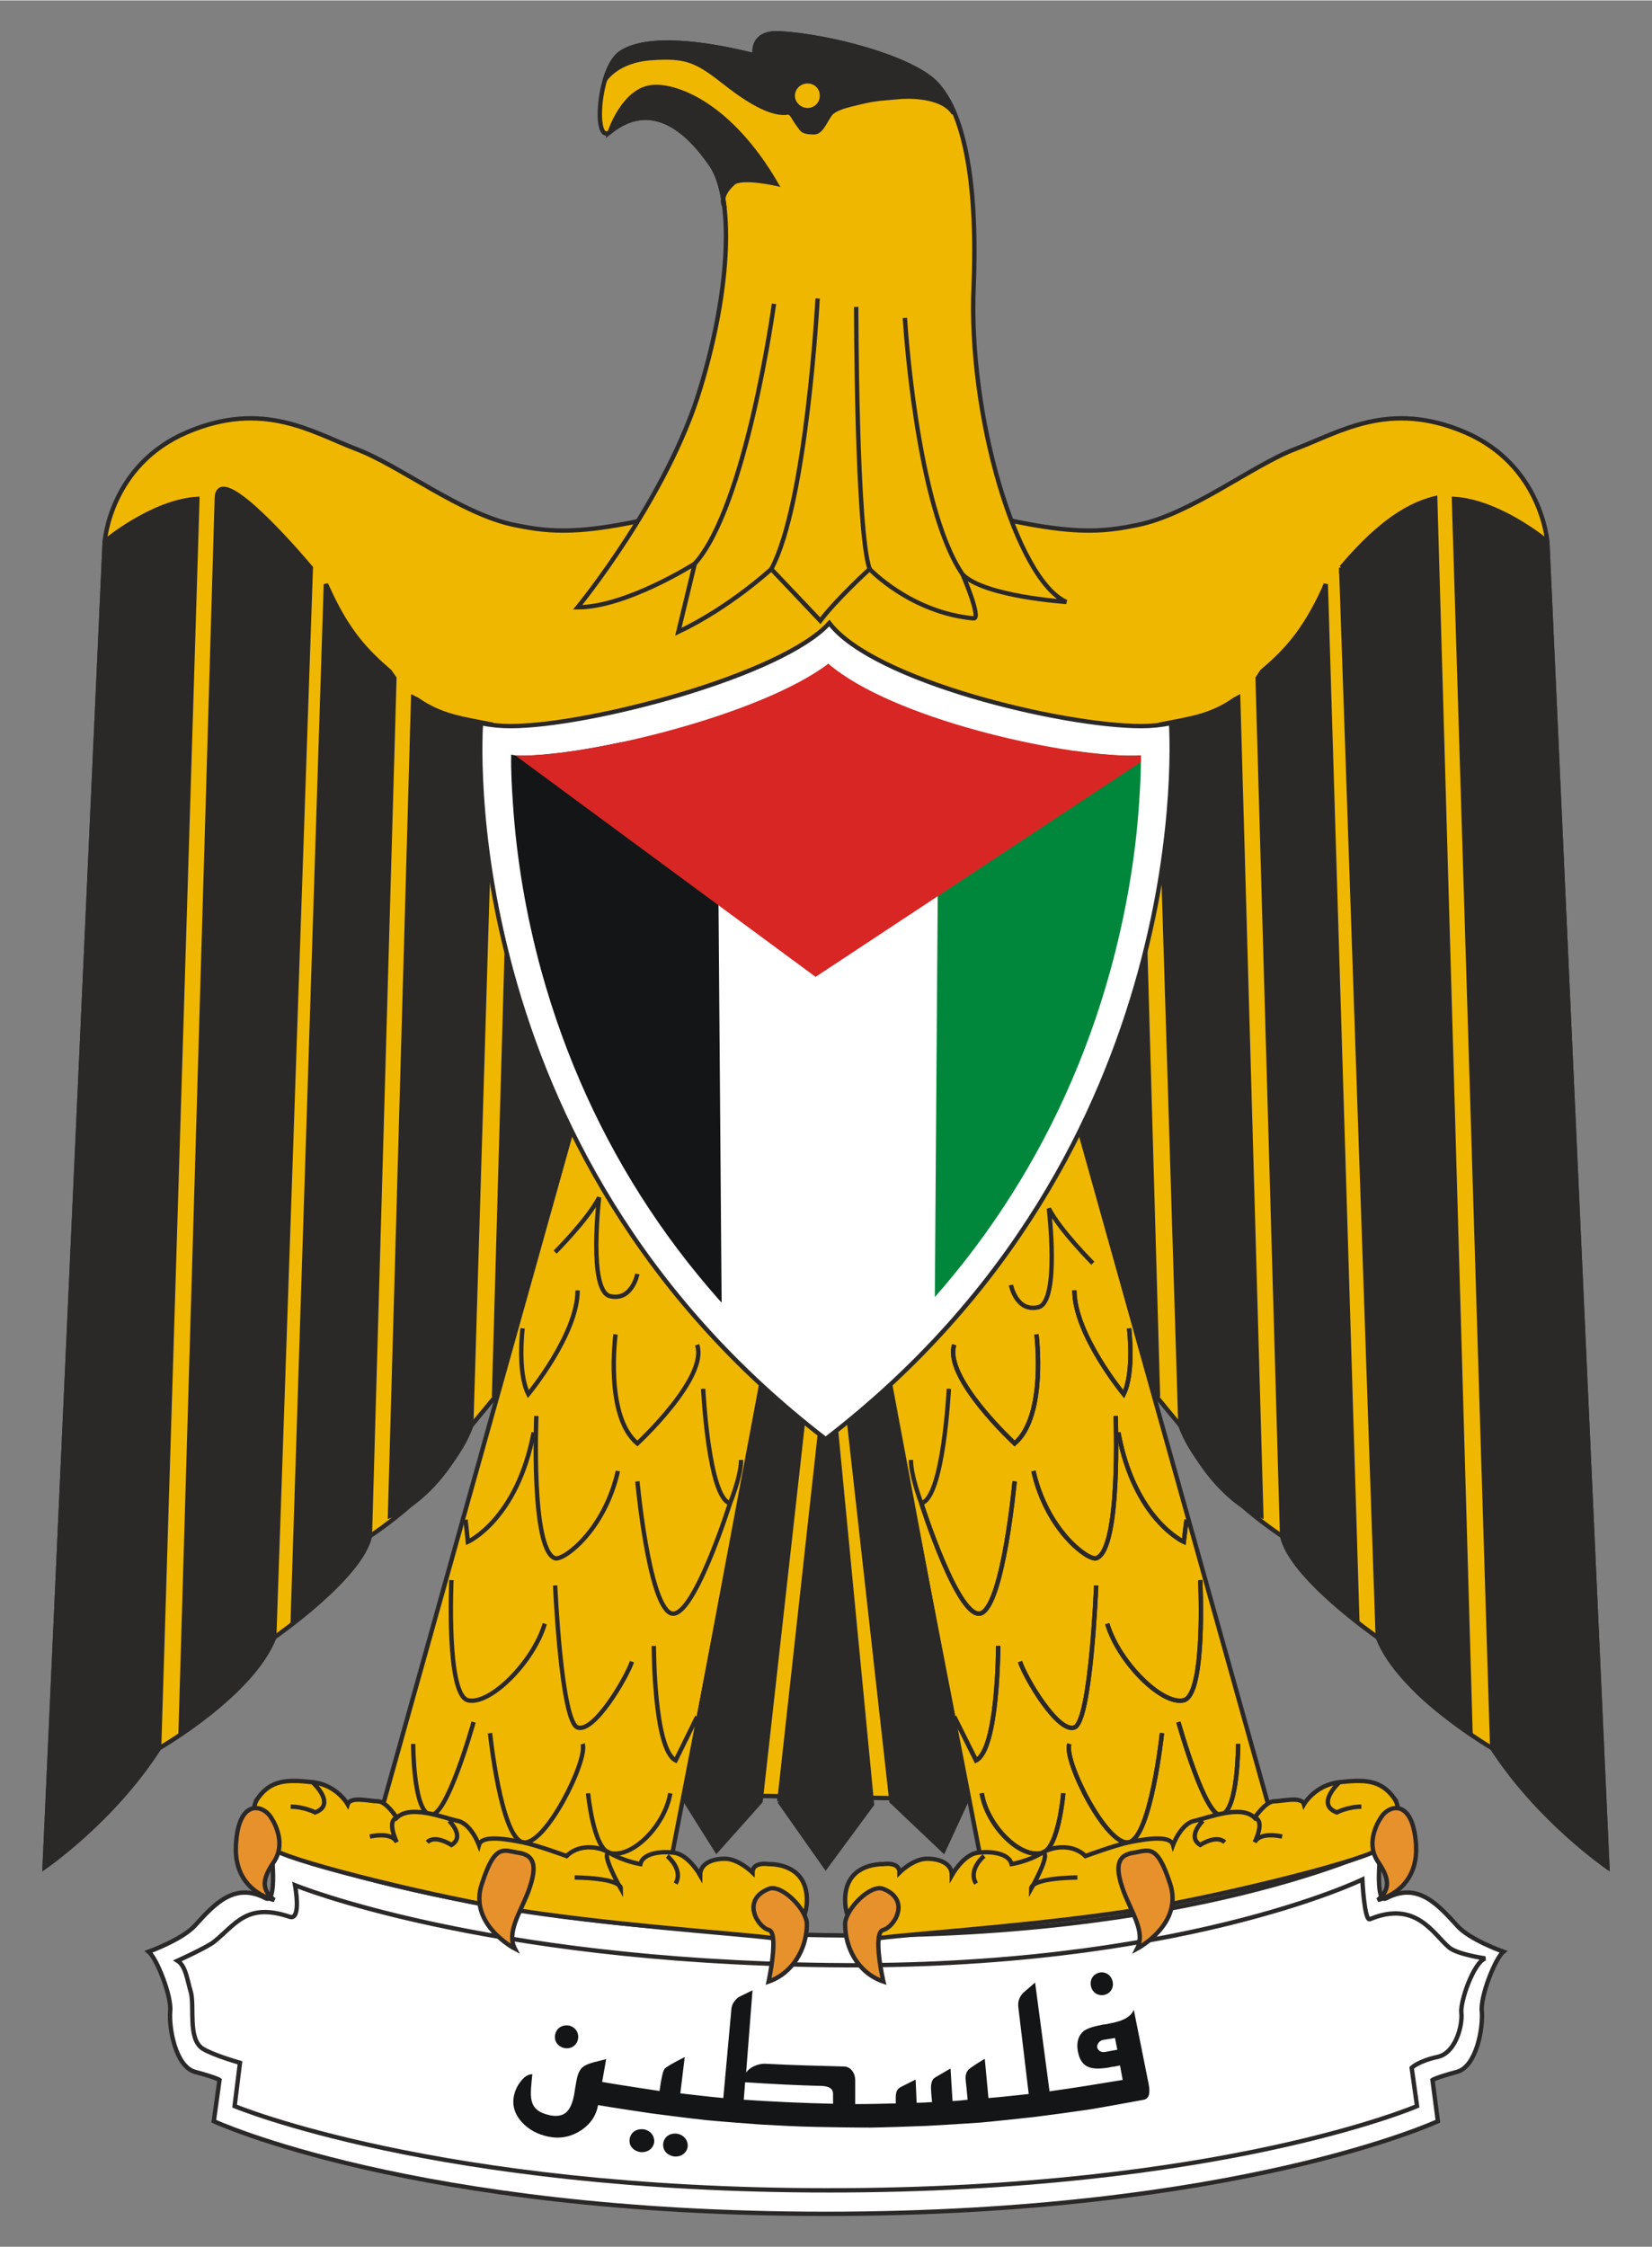 <?xml version="1.0" encoding="iso-8859-1"?>
<!DOCTYPE svg PUBLIC "-//W3C//DTD SVG 1.0//EN" "http://www.w3.org/TR/2001/REC-SVG-20010904/DTD/svg10.dtd">
<!-- Creator: CorelDRAW -->
<svg xmlns="http://www.w3.org/2000/svg" xmlns:odm="http://product.corel.com/CGS/11/cddns/" xmlns:corel-charset="http://product.corel.com/CGS/11/cddns/" xml:space="preserve" width="4.921in" height="6.693in" style="shape-rendering:geometricPrecision; text-rendering:geometricPrecision; image-rendering:optimizeQuality; fill-rule:evenodd"
     viewBox="0 0 4922 6692">
 <rect x="0" y="0" width="4922" height="6692" fill="#808080" stroke="none"/>
 <defs>
  <style type="text/css">
   <![CDATA[
    .str0 {stroke:#2B2828;stroke-width:13}
    .fil3 {fill:none}
    .fil2 {fill:#FFFFFF}
    .fil7 {fill:#00873B}
    .fil6 {fill:#131516}
    .fil1 {fill:#2B2828}
    .fil8 {fill:#D82624}
    .fil4 {fill:#E7912D}
    .fil0 {fill:#EFB700}
    .fil5 {fill:#FFFFFF}
   ]]>
  </style>
 </defs>
 <g id="Layer_x0020_1">
  <defs>
   <clipPath id="id0">
    <path d="M3399 2249c-9,1 -19,1 -29,1 -214,0 -711,-110 -902,-274 -201,152 -706,274 -916,274 -10,0 -20,-1 -29,-3 -1,48 2,98 5,143 11,169 40,338 85,502 142,513 432,949 847,1280 416,-331 706,-768 848,-1281 45,-164 75,-333 86,-502 3,-44 6,-93 5,-140z"/>
   </clipPath>
  </defs>
  <path class="fil0 str0" d="M2022 5345l830 14 -248 -1277 -270 -8 -312 1271z"/>
  <path class="fil0 str0" d="M3201 3843c49,82 316,403 316,403 63,175 303,329 303,329 25,122 285,302 285,302 65,170 341,330 341,330 156,223 343,354 343,354l-179 -3949c0,0 -17,-227 -244,-325 -228,-98 -375,0 -506,49 -129,49 -312,195 -472,227 -162,33 -276,33 -928,-162 -650,195 -764,195 -926,162 -160,-32 -343,-178 -474,-227 -129,-49 -276,-147 -504,-49 -228,98 -244,325 -244,325l-179 3949c0,0 187,-131 341,-354 0,0 278,-160 343,-330 0,0 260,-180 285,-302 0,0 240,-154 302,-329 0,0 268,-321 317,-403l1480 0z"/>
  <path class="fil1 str0" d="M4446 5207c140,216 343,354 343,354l-179 -3949c0,0 -142,-119 -278,-127l0 2 114 3720 0 0z"/>
  <path class="fil1 str0" d="M3996 1690c93,-110 183,-184 280,-207l105 3671c0,0 -178,-82 -276,-277l-109 -3187z"/>
  <path class="fil1 str0" d="M3820 4575l-73 -2556 13 -20c70,-59 125,-118 183,-243l7 -17c31,1030 63,2057 94,3088 -79,-73 -153,-120 -224,-252z"/>
  <path class="fil1 str0" d="M3517 4245l-64 -2079 5 -9c83,-17 148,-23 220,-74l11 -6 69 2438c0,0 -141,-45 -241,-270z"/>
  <path class="fil1 str0" d="M3450 4156l-53 -1859 -4 -9c-130,67 -346,25 -346,25l154 1530c49,97 249,313 249,313z"/>
  <g>
   <path class="fil1 str0" d="M474 5207c-138,216 -341,354 -341,354l179 -3949c0,0 142,-119 276,-127l0 2 -114 3720 0 0z"/>
   <path class="fil1 str0" d="M926 1690c-93,-110 -277,-308 -280,-207 -36,1227 -72,2453 -108,3681 110,-80 232,-190 279,-287l109 -3187z"/>
   <path class="fil1 str0" d="M1102 4575l73 -2556 -14 -20c-69,-59 -125,-118 -182,-243l-8 -17 -99 3095c84,-71 148,-114 230,-259z"/>
   <path class="fil1 str0" d="M1404 4245l63 -2079 -3 -9c-83,-17 -148,-23 -221,-74l-12 -6 -69 2438c0,0 143,-45 242,-270z"/>
   <path class="fil1 str0" d="M1472 4156l53 -1859 4 -9c130,67 346,25 346,25l-154 1530c-49,97 -249,313 -249,313z"/>
  </g>
  <path class="fil2 str0" d="M2460 6594c1229,0 1824,-276 1824,-276l-16 -123c0,0 10,-7 73,-24 58,-16 78,-130 74,-180 -5,-45 40,-158 64,-178 0,0 -102,-36 -138,-78 -59,-65 -118,-130 -211,-81 -36,19 -16,-151 -16,-151 0,0 -560,277 -1651,261 -1091,-16 -1655,-261 -1655,-261 0,0 20,170 -16,151 -93,-49 -152,16 -211,81 -38,42 -138,78 -138,78 24,20 69,133 64,178 -4,50 16,164 74,180 63,17 73,24 73,24l-17 123c0,0 594,276 1823,276z"/>
  <path class="fil0 str0" d="M3168 3192l619 2213c0,0 -488,180 -862,147l-309 -1596 552 -764z"/>
  <path class="fil3 str0" d="M3364 3956c0,0 16,131 -16,196 0,0 -147,-178 -147,-309m163 113z"/>
  <path class="fil3 str0" d="M3364 3956c0,0 16,131 -16,196 0,0 -147,-178 -147,-309m163 113z"/>
  <path class="fil3 str0" d="M3088 3974c0,0 31,243 -65,325 0,0 -212,-196 -180,-294m245 -31z"/>
  <path class="fil3 str0" d="M3088 3974c0,0 31,243 -65,325 0,0 -212,-196 -180,-294m245 -31z"/>
  <path class="fil2 str0" d="M2469 6524c1171,0 1753,-251 1753,-251l-16 -114c0,0 19,-20 79,-33 53,-13 73,-95 69,-131 -4,-33 36,-149 71,-162 0,0 -84,-12 -108,-33 -46,-39 -98,-141 -235,-84 -17,9 -23,-118 -23,-118 0,0 -550,268 -1589,255 -1039,-12 -1591,-238 -1591,-238 0,0 20,106 -16,94 -128,-43 -160,22 -226,75 -22,17 -108,56 -108,56 25,16 29,59 39,91 13,44 -10,141 36,171 33,20 111,42 111,42l-16 129c0,0 599,251 1770,251z"/>
  <path class="fil3 str0" d="M2827 4136c0,0 -16,325 -82,341 0,0 -31,-80 -31,-129m113 -212z"/>
  <path class="fil3 str0" d="M3535 4526l-8 66c0,0 -147,-66 -195,-326m203 260z"/>
  <path class="fil3 str0" d="M3535 4526l-8 66c0,0 -147,-66 -195,-326m203 260z"/>
  <path class="fil3 str0" d="M3079 4381c40,178 163,267 187,260 74,-24 58,-424 58,-424m-245 164z"/>
  <path class="fil3 str0" d="M3079 4381c40,178 163,267 187,260 74,-24 58,-424 58,-424m-245 164z"/>
  <path class="fil3 str0" d="M3023 4412c0,0 -33,359 -98,392 -66,32 -180,-327 -180,-327m278 -65z"/>
  <path class="fil3 str0" d="M3023 4412c0,0 -33,359 -98,392 -66,32 -180,-327 -180,-327m278 -65z"/>
  <path class="fil3 str0" d="M3266 4722c0,0 -16,407 -65,423 -49,17 -146,-147 -162,-196m227 -227z"/>
  <path class="fil3 str0" d="M3266 4722c0,0 -16,407 -65,423 -49,17 -146,-147 -162,-196m227 -227z"/>
  <path class="fil3 str0" d="M2974 4902c0,0 0,308 -66,341l-65 -130m131 -211z"/>
  <path class="fil3 str0" d="M2974 4902c0,0 0,308 -66,341l-65 -130m131 -211z"/>
  <path class="fil3 str0" d="M3689 5194c0,0 0,196 -49,211 -47,18 -129,-276 -129,-276m178 65z"/>
  <path class="fil3 str0" d="M3689 5194c0,0 0,196 -49,211 -47,18 -129,-276 -129,-276m178 65z"/>
  <path class="fil3 str0" d="M3462 5162c0,0 -33,308 -98,325 -65,16 -196,-244 -178,-293m276 -32z"/>
  <path class="fil3 str0" d="M3462 5162c0,0 -33,308 -98,325 -65,16 -196,-244 -178,-293m276 -32z"/>
  <path class="fil3 str0" d="M3168 5341c0,0 -14,167 -64,178 -65,17 -163,-81 -179,-178m243 0z"/>
  <path class="fil3 str0" d="M3168 5341c0,0 -14,167 -64,178 -65,17 -163,-81 -179,-178m243 0z"/>
  <path class="fil3 str0" d="M3576 4706c0,0 17,341 -49,358 -65,16 -195,-115 -228,-228m277 -130z"/>
  <path class="fil3 str0" d="M3576 4706c0,0 17,341 -49,358 -65,16 -195,-115 -228,-228m277 -130z"/>
  <g>
   <path class="fil0 str0" d="M4154 5356c33,48 -16,114 -40,147 -25,33 -449,138 -692,180 -295,49 -685,75 -799,89 -65,8 -105,-49 -105,-113 0,-91 73,-107 114,-107 0,0 48,-8 48,25 0,0 41,-41 82,-41 41,0 74,16 74,49 0,0 32,-57 72,-66 42,-7 98,0 106,33 0,0 49,-8 90,-33 40,-24 97,-24 130,9 0,0 90,-33 130,-41 40,-8 122,-24 131,8 0,0 24,-65 65,-72 40,-9 138,-49 178,-9 0,0 33,-49 58,-49 24,0 82,-16 89,9 0,0 33,-58 106,-66 74,-8 123,-8 163,48z"/>
   <path class="fil4 str0" d="M4114 5414c-16,24 -42,81 -9,130 33,48 40,82 0,115 0,0 122,-25 114,-164 -9,-139 -81,-121 -105,-81z"/>
   <path class="fil4 str0" d="M3373 5519c-49,9 -49,49 -25,115 25,65 65,121 40,170 0,0 139,-73 98,-194 -40,-123 -64,-98 -113,-91z"/>
   <path class="fil4 str0" d="M2632 5626c-38,-16 -114,61 -114,105 0,73 40,146 114,171 0,0 -34,-147 0,-154 33,-9 82,-89 0,-122z"/>
  </g>
  <g>
   <path class="fil3 str0" d="M3991 5308c0,0 -73,66 -8,90 0,0 33,-17 73,-17m-65 -73z"/>
   <path class="fil3 str0" d="M3820 5470c0,0 -65,-16 -82,17 0,0 33,-64 0,-73m82 56z"/>
   <path class="fil3 str0" d="M3584 5423c0,0 -49,47 -8,72 0,0 48,-32 73,-8m-65 -64z"/>
   <path class="fil3 str0" d="M3210 5592c0,0 -138,0 -138,34 0,0 65,-114 32,-107m106 73z"/>
   <path class="fil3 str0" d="M2932 5528c0,0 -49,40 -24,82m24 -82z"/>
  </g>
  <path class="fil0 str0" d="M1752 3192l-619 2213c0,0 490,180 864,147l309 -1596 -554 -764z"/>
  <path class="fil3 str0" d="M1654 3729c0,0 98,-98 131,-163 0,0 -33,277 32,294 66,16 82,-66 82,-66m-245 -65z"/>
  <path class="fil3 str0" d="M1557 3956c0,0 -16,131 17,196 0,0 147,-178 147,-309m-164 113z"/>
  <path class="fil3 str0" d="M1834 3974c0,0 -33,243 65,325 0,0 212,-196 178,-294m-243 -31z"/>
  <path class="fil3 str0" d="M2095 4136c0,0 16,325 80,341 0,0 33,-80 33,-129m-113 -212z"/>
  <path class="fil3 str0" d="M1387 4526l7 66c0,0 147,-66 196,-326m-203 260z"/>
  <path class="fil3 str0" d="M1841 4381c-40,178 -162,267 -187,260 -73,-24 -56,-424 -56,-424m243 164z"/>
  <path class="fil3 str0" d="M1899 4412c0,0 33,359 98,392 65,32 178,-327 178,-327m-276 -65z"/>
  <path class="fil3 str0" d="M1654 4722c0,0 18,407 67,423 49,17 145,-147 162,-196m-229 -227z"/>
  <path class="fil3 str0" d="M1948 4902c0,0 0,308 65,341l64 -130m-129 -211z"/>
  <path class="fil3 str0" d="M1231 5194c0,0 0,196 49,211 49,18 131,-276 131,-276m-180 65z"/>
  <path class="fil3 str0" d="M1460 5162c0,0 32,308 97,325 66,16 195,-244 179,-293m-276 -32z"/>
  <path class="fil3 str0" d="M1752 5341c0,0 16,167 65,178 66,17 164,-81 180,-178m-245 0z"/>
  <path class="fil3 str0" d="M1345 4706c0,0 -16,341 49,358 66,16 196,-115 229,-228m-278 -130z"/>
  <path class="fil0 str0" d="M768 5356c-33,48 16,114 40,147 25,33 448,138 692,180 295,49 685,75 798,89 64,8 106,-49 106,-113 0,-91 -73,-107 -114,-107 0,0 -48,-8 -48,25 0,0 -42,-41 -82,-41 -41,0 -74,16 -74,49 0,0 -32,-57 -73,-66 -41,-7 -98,0 -105,33 0,0 -49,-8 -91,-33 -40,-24 -96,-24 -129,9 0,0 -90,-33 -131,-41 -41,-8 -121,-24 -130,8 0,0 -24,-65 -65,-72 -41,-9 -138,-49 -180,-9 0,0 -31,-49 -56,-49 -24,0 -82,-16 -90,9 0,0 -32,-58 -105,-66 -74,-8 -123,-8 -163,48z"/>
  <path class="fil4 str0" d="M808 5414c16,24 41,81 9,130 -33,48 -42,82 0,115 0,0 -122,-25 -114,-164 7,-139 81,-121 105,-81z"/>
  <path class="fil4 str0" d="M1549 5519c49,9 49,49 25,115 -25,65 -65,121 -40,170 0,0 -140,-73 -98,-194 40,-123 64,-98 113,-91z"/>
  <path class="fil4 str0" d="M2290 5626c38,-16 114,61 114,105 0,73 -42,146 -114,171 0,0 32,-147 0,-154 -33,-9 -82,-89 0,-122z"/>
  <g>
   <path class="fil3 str0" d="M931 5308c0,0 73,66 8,90 0,0 -33,-17 -73,-17m65 -73z"/>
   <path class="fil3 str0" d="M1102 5470c0,0 65,-16 80,17 0,0 -31,-64 0,-73m-80 56z"/>
   <path class="fil3 str0" d="M1338 5423c0,0 49,47 7,72 0,0 -49,-32 -72,-8m65 -64z"/>
   <path class="fil3 str0" d="M1712 5592c0,0 138,0 138,34 0,0 -65,-114 -33,-107m-105 73z"/>
   <path class="fil3 str0" d="M1988 5528c0,0 49,40 25,82m-25 -82z"/>
  </g>
  <g>
   <path class="fil1 str0" d="M2273 4096l-236 1260 98 156 131 -147 130 -1164 -49 -89 -74 -16z"/>
   <path class="fil1 str0" d="M2647 4096l236 1260 -72 156 -155 -147 -130 -1164 49 -89 72 -16z"/>
   <path class="fil1 str0" d="M2322 5365l138 196 138 -187 -129 -1341 -147 1332z"/>
  </g>
  <path class="fil0 str0" d="M2901 1841c24,1 -33,-131 -33,-131 64,66 309,82 309,82 -147,-65 -294,-554 -276,-944 15,-392 -56,-545 -114,-603 -73,-73 -309,-138 -465,-147 -88,-4 -73,66 -73,66 -163,-41 -325,-57 -399,-8 -69,46 -83,276 -33,236 122,-98 229,-9 302,98 65,93 61,358 -33,667 -98,326 -365,651 -365,651 145,0 349,-130 349,-130l-49 203c154,-73 277,-187 277,-187l146 154c49,-65 147,-154 147,-154 0,0 123,130 310,147z"/>
  <path class="fil3 str0" d="M2306 904c0,0 -82,603 -236,774m236 -774z"/>
  <path class="fil3 str0" d="M2436 888c0,0 -32,610 -138,806m138 -806z"/>
  <path class="fil3 str0" d="M2551 913c0,0 0,667 40,781m-40 -781z"/>
  <path class="fil3 str0" d="M2696 946c0,0 33,561 172,764m-172 -764z"/>
  <path class="fil1 str0" d="M2158 612c-7,-53 -20,-95 -39,-122 -73,-107 -180,-196 -302,-98 0,0 42,-130 131,-134 69,-4 226,52 364,288 0,0 -102,-23 -127,-2 -46,41 -27,68 -27,68z"/>
  <path class="fil1 str0" d="M1804 232c10,-33 26,-63 46,-76 74,-49 236,-33 399,8 0,0 -15,-70 73,-66 156,9 392,74 465,147 17,19 37,46 55,88l-3 0c-36,-51 -138,-48 -163,-45 -39,4 -63,3 -115,16 -24,6 -62,13 -82,29 -16,13 -29,60 -53,60 -39,0 -36,-10 -46,-21 -13,-16 -20,-39 -33,-38 -41,7 -105,-24 -187,-89 -83,-65 -114,-81 -221,-73 -105,8 -138,67 -138,67l3 -7z"/>
  <path class="fil0 str0" d="M2406 327c24,0 43,-19 43,-43 0,-25 -19,-43 -43,-43 -23,0 -44,18 -44,43 0,24 21,43 44,43z"/>
  <path class="fil3 str0" d="M3256 3762c0,0 -98,-98 -131,-163 0,0 33,277 -31,294 -66,16 -82,-66 -82,-66m244 -65z"/>
  <path class="fil2 str0" d="M2460 4286c1125,-865 1029,-2133 1029,-2133 -30,6 -58,9 -88,9 -236,0 -799,-135 -930,-307 -141,156 -716,307 -950,307 -30,0 -60,-3 -88,-9 0,0 -98,1268 1027,2133z"/>
  <path class="fil5" d="M3399 2249c-9,1 -19,1 -29,1 -214,0 -711,-110 -902,-274 -201,152 -706,274 -916,274 -10,0 -20,-1 -29,-3 -1,48 2,98 5,143 11,169 40,338 85,502 142,513 432,949 847,1280 416,-331 706,-768 848,-1281 45,-164 75,-333 86,-502 3,-44 6,-93 5,-140z"/>
  <g style="clip-path:url(#id0)">
   <g>
    <path class="fil6" d="M2151 4007c0,0 -715,-942 -669,-1797l655 -1 14 1798z"/>
    <path class="fil7" d="M2784 4030c0,0 714,-941 668,-1796l-655 7 -13 1789z"/>
    <path class="fil8" d="M1482 2210c0,0 605,-37 948,-323 0,0 657,422 1022,347l-1022 675 -948 -699z"/>
   </g>
  </g>
  <path class="fil3" d="M3399 2249c-9,1 -19,1 -29,1 -214,0 -711,-110 -902,-274 -201,152 -706,274 -916,274 -10,0 -20,-1 -29,-3 -1,48 2,98 5,143 11,169 40,338 85,502 142,513 432,949 847,1280 416,-331 706,-768 848,-1281 45,-164 75,-333 86,-502 3,-44 6,-93 5,-140z"/>
  <g>
   <path class="fil6" d="M3277 5875c-20,4 -30,21 -27,39 4,21 21,31 39,28 20,-4 30,-22 26,-40 -4,-19 -21,-30 -38,-27z"/>
   <path class="fil6" d="M3211 6108c9,50 37,59 93,50 3,-1 9,-2 17,-3 5,-1 10,-2 16,-3l8 43c-72,12 -145,24 -218,34l-43 -324 -36 31c-11,12 -16,26 -14,42l31 259c-40,4 -80,9 -120,12l-11 -117c-28,17 -44,28 -48,32 -7,7 -10,17 -9,30 1,11 4,35 6,60 -15,2 -29,3 -45,4l-6 -97c-31,18 -47,27 -49,29 -7,6 -10,18 -9,34 0,5 1,17 3,37 -15,1 -30,2 -46,2l-3 -69 -40 20c-19,9 -20,18 -19,51 -40,1 -81,2 -121,2l0 -71c0,-22 -14,-41 -34,-41 -77,-2 -153,-4 -230,-8 -27,-2 -52,12 -61,26l19 -245c-27,13 -40,20 -41,20 -13,10 -21,22 -22,37l-24 264c-43,-4 -85,-9 -128,-14l13 -108c-36,18 -56,30 -60,35 -5,7 -10,29 -15,66 -57,-9 -114,-17 -171,-27l12 -68 -39 10c-18,5 -29,11 -35,18 -7,8 -12,21 -15,39 -1,4 -6,38 -7,42 -9,43 -26,68 -73,58 -67,-15 -57,-57 -51,-122 -12,0 -24,7 -35,22 -10,13 -16,26 -19,39 -7,29 0,56 22,81 20,22 46,37 80,44 34,7 66,1 96,-18 29,-19 46,-44 52,-76 53,9 107,17 161,25 54,7 108,14 163,20 54,5 108,9 162,13 55,3 109,6 164,7 54,1 109,2 163,2 55,-1 109,-3 164,-5 54,-3 108,-6 163,-10 54,-5 108,-11 163,-17 54,-7 107,-14 161,-22 54,-9 108,-19 162,-29 15,-3 20,-19 14,-48l-44 -220c-8,20 -30,33 -68,40 -5,1 -10,2 -14,3 -7,1 -11,1 -14,2 -26,5 -44,11 -54,19 -15,13 -21,32 -17,58zm58 -10c-1,-10 7,-20 17,-22 12,-2 24,-4 36,-6l7 35 -38 7c-12,1 -20,-5 -22,-14zm-787 168c-89,-2 -177,-6 -266,-12l4 -52c77,5 153,9 230,11 21,1 32,9 32,23l0 30z"/>
   <path class="fil6" d="M1695 6033c-21,-3 -37,8 -41,27 -4,20 9,36 27,40 21,4 37,-8 41,-26 4,-21 -9,-37 -27,-41z"/>
   <path class="fil6" d="M2016 6355c-22,-2 -38,11 -40,30 -2,21 13,35 32,38 22,2 39,-11 41,-30 1,-20 -13,-35 -33,-38z"/>
   <path class="fil6" d="M1917 6342c-21,-2 -38,9 -41,29 -3,21 12,36 32,39 21,2 38,-10 41,-29 2,-20 -12,-36 -32,-39z"/>
  </g>
 </g>
</svg>

